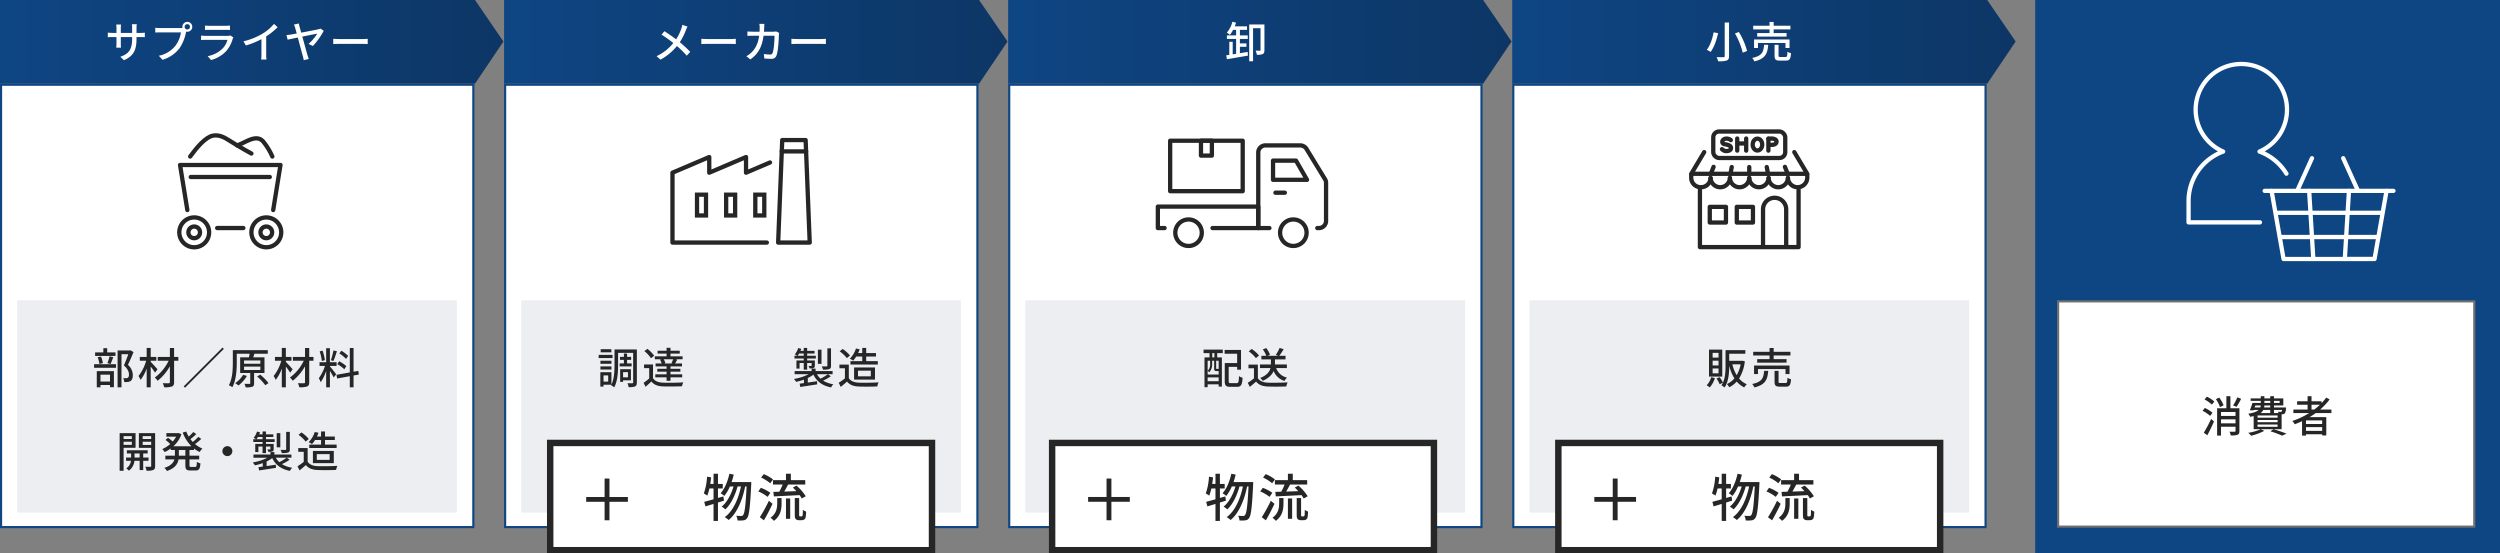 <svg xmlns="http://www.w3.org/2000/svg" xmlns:xlink="http://www.w3.org/1999/xlink" width="1165.5" height="258" viewBox="0 0 1165.5 258">
  <rect x="0" y="0" width="1165.5" height="258" fill="#808080" stroke="none"/>
  <defs>
    <linearGradient id="linear-gradient" x1="0.019" y1="0.5" x2="1" y2="0.5" gradientUnits="objectBoundingBox">
      <stop offset="0" stop-color="#0e4583"/>
      <stop offset="1" stop-color="#0d3665"/>
    </linearGradient>
    <clipPath id="clip-path">
      <rect id="長方形_85" data-name="長方形 85" width="49.931" height="54.568" fill="none" stroke="#262626" stroke-width="2"/>
    </clipPath>
    <clipPath id="clip-path-2">
      <rect id="長方形_89" data-name="長方形 89" width="67" height="50.801" fill="none" stroke="#262626" stroke-width="2"/>
    </clipPath>
    <clipPath id="clip-path-3">
      <rect id="長方形_92" data-name="長方形 92" width="82.05" height="52.685" fill="none" stroke="#262626" stroke-width="2"/>
    </clipPath>
    <clipPath id="clip-path-4">
      <rect id="長方形_96" data-name="長方形 96" width="56.661" height="56.452" fill="none" stroke="#262626" stroke-width="2"/>
    </clipPath>
    <clipPath id="clip-path-5">
      <rect id="長方形_97" data-name="長方形 97" width="100.279" height="95.667" fill="none" stroke="#fff" stroke-width="2"/>
    </clipPath>
  </defs>
  <g id="グループ_274" data-name="グループ 274" transform="translate(-8942 -3987)">
    <path id="パス_48" data-name="パス 48" d="M0,0H216.7V258H0Z" transform="translate(9890.805 3987)" fill="#0e4583"/>
    <g id="パス_55" data-name="パス 55" transform="translate(9901 4127)" fill="#fff">
      <path d="M 194.5 105.5 L 0.5 105.5 L 0.5 0.5 L 194.5 0.5 L 194.5 105.5 Z" stroke="none"/>
      <path d="M 1 1 L 1 105 L 194 105 L 194 1 L 1 1 M 0 0 L 195 0 L 195 106 L 0 106 L 0 0 Z" stroke="none" fill="#707070"/>
    </g>
    <path id="パス_68" data-name="パス 68" d="M-14-16.26a22.519,22.519,0,0,1-1.96,3.78l1.6.64a29.978,29.978,0,0,0,2.14-3.74ZM-27.98,1.42c1.04-1.92,2.2-4.34,3.12-6.46l-1.36-1.14a60.68,60.68,0,0,1-3.4,6.4Zm2.42-10.48a15.714,15.714,0,0,0-3.58-2.26L-30.2-10a16.822,16.822,0,0,1,3.52,2.38Zm-3.72-6.22a15.5,15.5,0,0,1,3.42,2.42l1.16-1.44a15.168,15.168,0,0,0-3.48-2.26Zm8.88,2.74a15.383,15.383,0,0,0-2.02-3.6l-1.58.7a14.7,14.7,0,0,1,1.92,3.72Zm-1.2,8.4V-6.02h6.76v1.88Zm6.76-5.3V-7.6H-21.6V-9.44Zm1.82-1.74h-4.2v-5.6H-19.1v5.6h-4.32V1.58h1.82V-2.56h6.76V-.6c0,.28-.1.36-.4.38s-1.38.02-2.4-.04a7.558,7.558,0,0,1,.58,1.76,8.539,8.539,0,0,0,3.18-.32c.66-.28.86-.8.86-1.76Zm7.42-1.3h2.52a3.038,3.038,0,0,1-.2.94H-5.92Zm4.22-2.14H1.34v.98H-1.38Zm7.12,0v.98H3.1v-.98Zm-4.4,3.08H-1.5a4.832,4.832,0,0,0,.1-.94H1.34ZM6.86-10.4a1.5,1.5,0,0,1-.24.78.494.494,0,0,1-.42.14c-.22,0-.72-.02-1.28-.08a4.444,4.444,0,0,1,.26.62H3.1V-10.4ZM4.78-6.78H-4.56V-7.8H4.78Zm0,2.12H-4.56V-5.7H4.78Zm0,2.12H-4.56V-3.58H4.78ZM1.34-10.4v1.46H-3.12A4.011,4.011,0,0,0-1.88-10.4ZM-6.38-1.42H6.66V-8.36c.16,0,.3-.02.4-.02a1.551,1.551,0,0,0,1.06-.4A4.187,4.187,0,0,0,8.68-11c0-.2.02-.54.02-.54H3.1v-.94H7.44v-3.3H3.1v-1H1.34v1H-1.38v-1H-3.06v1H-7.78v1.16h4.72v.98h-3.9a27.769,27.769,0,0,1-1.2,3.38l1.72.1.1-.24h2.3c-.82.76-2.28,1.36-4.86,1.78a5.92,5.92,0,0,1,.88,1.44,15.517,15.517,0,0,0,1.64-.36Zm3.3.02A23.9,23.9,0,0,1-8.92.28,9.709,9.709,0,0,1-7.56,1.64,27.267,27.267,0,0,0-1.42-.64ZM1.4-.44A45.776,45.776,0,0,1,6.88,1.6L8.92.66C7.48.06,5.04-.76,2.88-1.4ZM20.6-10.58v-2.24h3.92a28.562,28.562,0,0,1-2.62,2.24Zm4.96,6.74H18.02V-5.5h7.54ZM18.02-.62V-2.38h7.54V-.62Zm11.84-8.3v-1.66H24.62a28.925,28.925,0,0,0,4.42-4.72l-1.6-.84a21.906,21.906,0,0,1-2.18,2.58v-.88H20.6v-2.34H18.76v2.34H13.88v1.62h4.88v2.24H12.14v1.66h7.32a35.893,35.893,0,0,1-7.82,3.68A10.2,10.2,0,0,1,12.78-3.7c1.14-.44,2.28-.92,3.4-1.44V1.58h1.84V.96h7.54V1.5h1.92V-7.04H19.72c.96-.6,1.9-1.2,2.8-1.88Z" transform="translate(9999.036 4188.5)" fill="#262626"/>
    <path id="パス_14" data-name="パス 14" d="M0,0H221.451L234.7,19.357,221.451,39H0Z" transform="translate(8942 3987)" fill="url(#linear-gradient)"/>
    <path id="パス_80" data-name="パス 80" d="M14.64-11.66v-2.32a13.041,13.041,0,0,1,.12-1.74H12.5a13.809,13.809,0,0,1,.1,1.74v2.32H7.32v-2.3a10.779,10.779,0,0,1,.12-1.6H5.2c.02.26.1.9.1,1.6v2.3H3.34a16.258,16.258,0,0,1-2.08-.14v2.14c.32-.02,1.14-.06,2.08-.06H5.3v3c0,.82-.08,1.66-.1,1.94H7.4c-.02-.28-.08-1.12-.08-1.94v-3H12.6v.8c0,5.3-1.76,7.02-5.5,8.4l1.7,1.6c4.68-2.1,5.84-4.96,5.84-10.12v-.68h1.9c.94,0,1.66.02,1.98.06v-2.12a11.316,11.316,0,0,1-2,.12Zm23.68-1.6a1.233,1.233,0,0,1-1.24-1.24,1.246,1.246,0,0,1,1.24-1.24,1.251,1.251,0,0,1,1.26,1.24A1.238,1.238,0,0,1,38.32-13.26Zm-12.78-.66a18.093,18.093,0,0,1-2.16-.14v2.22c.5-.02,1.3-.06,2.16-.06h9.82a14,14,0,0,1-2.5,6.14A13.29,13.29,0,0,1,25.04-1L26.76.88A15.555,15.555,0,0,0,34.7-4.54a20.023,20.023,0,0,0,3-7.34l.1-.38a2.18,2.18,0,0,0,.52.06,2.3,2.3,0,0,0,2.32-2.3,2.318,2.318,0,0,0-2.32-2.3,2.313,2.313,0,0,0-2.3,2.3,2.482,2.482,0,0,0,.06.54,6.342,6.342,0,0,1-.84.04Zm32.84,3.46a3.968,3.968,0,0,1-1.28.18H46.86c-.58,0-1.34-.06-2.12-.14v2.08c.76-.06,1.64-.08,2.12-.08H57.04a9.427,9.427,0,0,1-2.22,4,13.534,13.534,0,0,1-7,3.6L49.38.98a14.779,14.779,0,0,0,7.16-4.26A14.352,14.352,0,0,0,59.48-8.9a5.97,5.97,0,0,1,.3-.68ZM46.56-13.02c.56-.04,1.28-.06,1.9-.06h7.78c.68,0,1.48.02,1.98.06v-2.06a19.107,19.107,0,0,1-1.96.1h-7.8a18.5,18.5,0,0,1-1.9-.1Zm28.54,3a33.176,33.176,0,0,0,5.34-4.3l-1.7-1.54a21.878,21.878,0,0,1-5.22,4.48A31.408,31.408,0,0,1,64.5-7.74L65.64-5.8a38.337,38.337,0,0,0,7.24-2.94v7.12A23.177,23.177,0,0,1,72.76.74h2.48a15.04,15.04,0,0,1-.14-2.36ZM96.88-5.56a33.96,33.96,0,0,0,5.04-7.08l-1.42-1.02a5.068,5.068,0,0,1-1.02.3c-.86.2-4.76.96-8.06,1.58-.28-1.04-.54-1.96-.74-2.64-.16-.64-.28-1.2-.36-1.64l-2.3.52a7.9,7.9,0,0,1,.6,1.62c.14.46.4,1.38.72,2.54l-2.68.48c-.74.12-1.38.18-2.12.26L85.1-8.5c.68-.16,2.56-.56,4.74-1,.92,3.42,2.04,7.64,2.36,8.76a14.9,14.9,0,0,1,.4,1.8L94.94.5c-.16-.46-.44-1.28-.56-1.7-.36-1.2-1.46-5.22-2.44-8.74,3.18-.64,6.36-1.26,6.96-1.38a21.24,21.24,0,0,1-4.06,4.8Zm9.48-.9c.66-.04,1.84-.08,2.96-.08H120.2c.88,0,1.78.06,2.22.08V-8.92c-.48.04-1.26.12-2.24.12H109.32c-1.08,0-2.32-.06-2.96-.12Z" transform="translate(8991 4014)" fill="#fff"/>
    <g id="パス_56" data-name="パス 56" transform="translate(8942 4026)" fill="#fff">
      <path d="M 220.668 206.734 L 0.5 206.734 L 0.5 0.5 L 220.668 0.5 L 220.668 206.734 Z" stroke="none"/>
      <path d="M 1 1 L 1 206.234 L 220.168 206.234 L 220.168 1 L 1 1 M 0 0 L 221.168 0 L 221.168 207.234 L 0 207.234 L 0 0 Z" stroke="none" fill="#0e4583"/>
    </g>
    <path id="パス_57" data-name="パス 57" d="M0,0H205V99H0Z" transform="translate(8950 4127)" fill="#eceef2"/>
    <path id="パス_69" data-name="パス 69" d="M10.84-14.7H6.98v-1.98H5.18v1.98H1.34v1.62h9.5ZM8.54-9.3c.4-.82.84-2.06,1.28-3.18l-1.76-.4a23.818,23.818,0,0,1-1,3.2ZM4.96-9.72a12.34,12.34,0,0,0-.88-3.06l-1.54.34a13.041,13.041,0,0,1,.78,3.1ZM8.28-4.34v3.22H3.84V-4.34ZM2.12,1.58H3.84V.5H8.28v1H10.1V-5.98H2.12ZM.86-7.52H11.1v-1.7H.86Zm17-8.18-.3.08H11.82V1.58h1.82V-13.88h3.18c-.56,1.56-1.34,3.66-2.06,5.22C16.6-7,17.12-5.54,17.12-4.38c0,.72-.14,1.24-.54,1.48a1.635,1.635,0,0,1-.8.22,11.086,11.086,0,0,1-1.36-.04,4.449,4.449,0,0,1,.5,1.84,14.354,14.354,0,0,0,1.64-.04A3.153,3.153,0,0,0,17.9-1.4c.72-.48,1.02-1.42,1.02-2.76A6.423,6.423,0,0,0,16.64-8.9c.86-1.74,1.82-4.04,2.6-5.94ZM30.42-6.86c-.46-.54-2.38-2.68-3.16-3.44v-.52h2.62V-12.6H27.26v-4.18H25.38v4.18h-3.2v1.78h2.96A20.182,20.182,0,0,1,21.56-3.7a10.468,10.468,0,0,1,.98,1.8,18.468,18.468,0,0,0,2.84-5.3V1.58h1.88v-9.7a34.906,34.906,0,0,1,2.02,2.86Zm9.72-5.74H38.16v-4.16H36.2v4.16H30.54v1.78h5.08a21.177,21.177,0,0,1-6.46,7.84,7.917,7.917,0,0,1,1.34,1.5,23.9,23.9,0,0,0,5.7-6.74v7.4c0,.36-.14.48-.5.48-.36.02-1.62.02-2.82-.02a8.947,8.947,0,0,1,.66,1.9,10.3,10.3,0,0,0,3.62-.36c.72-.3,1-.82,1-2v-10h1.98Zm2.5,13.74.62.62,18.1-18.1-.62-.62Zm27.7-5.4A11.881,11.881,0,0,1,66.62-.38,11.4,11.4,0,0,1,68.18.72a16.4,16.4,0,0,0,3.94-4.46Zm.44-3.82h7.6v1.56h-7.6Zm0-2.88h7.6v1.52h-7.6ZM80.3-5.1v-7.3H75.06c.18-.52.36-1.1.52-1.68h6.26v-1.7H65.54V-10c0,3.14-.14,7.52-1.86,10.6a7.7,7.7,0,0,1,1.64.92c1.78-3.24,2.06-8.16,2.06-11.5v-4.1h6c-.08.52-.2,1.12-.34,1.68H68.96v7.3h4.7V-.36c0,.24-.08.32-.36.32-.3,0-1.3,0-2.34-.02a7.23,7.23,0,0,1,.56,1.64,9.087,9.087,0,0,0,3.12-.28c.66-.24.82-.74.82-1.62V-5.1ZM76.86-3.46A21.249,21.249,0,0,1,80.66.6l1.52-1A22.376,22.376,0,0,0,78.3-4.34Zm16.56-3.4c-.46-.54-2.38-2.68-3.16-3.44v-.52h2.62V-12.6H90.26v-4.18H88.38v4.18h-3.2v1.78h2.96A20.182,20.182,0,0,1,84.56-3.7a10.468,10.468,0,0,1,.98,1.8,18.468,18.468,0,0,0,2.84-5.3V1.58h1.88v-9.7a34.9,34.9,0,0,1,2.02,2.86Zm9.72-5.74h-1.98v-4.16H99.2v4.16H93.54v1.78h5.08a21.177,21.177,0,0,1-6.46,7.84,7.917,7.917,0,0,1,1.34,1.5,23.9,23.9,0,0,0,5.7-6.74v7.4c0,.36-.14.48-.5.48-.36.02-1.62.02-2.82-.02a8.948,8.948,0,0,1,.66,1.9,10.3,10.3,0,0,0,3.62-.36c.72-.3,1-.82,1-2v-10h1.98Zm16.16-.48a16.133,16.133,0,0,0-3.16-2.42l-.94,1.26a14.475,14.475,0,0,1,3.12,2.58Zm-.84,4.76a17.327,17.327,0,0,0-3.34-2.26l-.88,1.34a15.3,15.3,0,0,1,3.28,2.4Zm-6-7.3a35.374,35.374,0,0,1-1.2,4.56l1.18.36c.52-1.14,1.12-3,1.64-4.56Zm-4,4.54a20.677,20.677,0,0,0-1.1-4.46l-1.32.34a20.681,20.681,0,0,1,1,4.5ZM110.8-8.4h3.12v-1.74H110.8v-6.54h-1.74v6.54h-3.1V-8.4h2.54a19.763,19.763,0,0,1-2.88,5.74,9.948,9.948,0,0,1,.9,1.86,20.774,20.774,0,0,0,2.54-5.3V1.56h1.74V-6.08c.66,1.06,1.42,2.32,1.76,3.04l1.18-1.46c-.42-.6-2.34-3.04-2.94-3.68Zm13.5,4.02-.26-1.7-2.22.38V-16.76h-1.74V-5.38l-6.22,1.12.3,1.72,5.92-1.08v5.2h1.74V-3.94Z" transform="translate(8985 4166)" fill="#262626"/>
    <path id="パス_58" data-name="パス 58" d="M7.46-14.6v1.34H3.62V-14.6ZM3.62-10.52v-1.46H7.46v1.46ZM9.2-9.16v-6.82H1.78V1.58H3.62V-9.16ZM8.72-4.62v-1.9H11.1v1.9Zm6.52,1.54V-4.62H12.76v-1.9h2.08V-8H5.14v1.48H7.12v1.9H4.78v1.54H7.06A4.844,4.844,0,0,1,4.86.42a6.332,6.332,0,0,1,1.2,1.1,6.443,6.443,0,0,0,2.62-4.6H11.1v4.3h1.66v-4.3Zm-2.72-7.4v-1.5h3.96v1.5Zm3.96-4.12v1.34H12.52V-14.6Zm1.84-1.38H10.74v6.86h5.74v8.4c0,.3-.1.4-.4.42-.32,0-1.34,0-2.36-.02a6,6,0,0,1,.6,1.84,7.871,7.871,0,0,0,3.14-.34c.66-.32.86-.86.86-1.88Zm14.1,10.5H29.38V-8.12h3.04Zm4-2.64v-.72A12.67,12.67,0,0,0,39.1-7.2a7.148,7.148,0,0,1,1.28-1.6,12.521,12.521,0,0,1-3.46-2.1,29.477,29.477,0,0,0,2.92-2.4l-1.38-.96a21.626,21.626,0,0,1-2.58,2.38c-.38-.42-.76-.86-1.1-1.32a31.625,31.625,0,0,0,2.74-2.34l-1.4-.98a19.6,19.6,0,0,1-2.14,2.14,15.182,15.182,0,0,1-1.16-2.36l-1.64.48a17.973,17.973,0,0,0,4.06,6.38H26.86a13.783,13.783,0,0,0,3.72-5.58l-1.22-.58-.34.06H23.56v1.62h4.56a12.667,12.667,0,0,1-1.6,2.28,17.554,17.554,0,0,0-2.2-1.74l-1.16.98a21.013,21.013,0,0,1,2.2,1.92,13.728,13.728,0,0,1-3.72,2.36,6.269,6.269,0,0,1,1.12,1.4A15.816,15.816,0,0,0,25.6-8.84v.72h1.94v2.64H23.08v1.72h4.24C26.9-2.26,25.72-.82,22.64.2a6.306,6.306,0,0,1,1.18,1.46c3.78-1.3,5.04-3.3,5.42-5.42h3.18v2.74c0,1.9.46,2.44,2.34,2.44H37.2c1.56,0,2.08-.74,2.24-3.32a5.109,5.109,0,0,1-1.66-.72C37.7-.64,37.6-.24,37.02-.24H35.08c-.64,0-.74-.1-.74-.78V-3.76h4.52V-5.48H34.34V-8.12Zm13.26.52A2.322,2.322,0,0,0,52-5.28,2.322,2.322,0,0,0,54.32-7.6,2.322,2.322,0,0,0,52-9.92,2.322,2.322,0,0,0,49.68-7.6Zm31.44-9h-1.7v8.1c0,.22-.08.3-.36.32-.3.02-1.26.02-2.26-.02a6.421,6.421,0,0,1,.58,1.52,9.359,9.359,0,0,0,2.94-.26c.62-.26.8-.66.8-1.54Zm-4.44.6H75v6.64h1.68Zm-11.1,2.84a11.308,11.308,0,0,0,.66-1.02H68.4v1.02Zm2.82,2.2H65v3.8h1.46v-2.6H68.4v3.1H70v-3.1h2.06v1.18c0,.14-.04.18-.22.2-.18,0-.64,0-1.22-.02a5.731,5.731,0,0,1,.48,1.14,5.049,5.049,0,0,0,1.92-.2c.46-.2.56-.5.56-1.14v-2.36H70v-.9h4.04v-1.3H70v-1.02h3.44v-1.24H70v-1.36H68.4v1.36H66.86c.14-.32.26-.64.38-.96l-1.42-.36a8.583,8.583,0,0,1-1.58,2.96,8.183,8.183,0,0,1,1.16.62H64.08v1.3H68.4ZM79.68-4.54a26.365,26.365,0,0,1-3.46,2.08,7.854,7.854,0,0,1-1.64-2.08h7.28V-6.02H73.92V-7.16H72.08v1.14H64.16v1.48h6.52a22.463,22.463,0,0,1-6.86,2.2,6.43,6.43,0,0,1,1,1.36A24.668,24.668,0,0,0,68.5-2.02V-.4c-.74.1-1.42.2-2,.26l.28,1.54C68.9,1.08,71.86.62,74.66.2l-.08-1.48c-1.44.22-2.92.44-4.28.64V-2.78a14.868,14.868,0,0,0,2.62-1.56C74.44-1.16,77.1.82,81.18,1.62A4.831,4.831,0,0,1,82.22.14a12.607,12.607,0,0,1-4.8-1.7,21.41,21.41,0,0,0,3.6-2.02Zm16-8.26v2.16h-5.5v1.58h12.76v-1.58H97.52V-12.8h4.58v-1.6H97.52v-2.38H95.68v2.38H93.76a17.067,17.067,0,0,0,.72-1.76l-1.74-.38a11.639,11.639,0,0,1-2.86,4.76,10.12,10.12,0,0,1,1.58.9,13.663,13.663,0,0,0,1.42-1.92ZM93.7-6.2h5.98v2.66H93.7Zm7.92,4.18V-7.7H91.88v5.68ZM89.96-13.26a15.705,15.705,0,0,0-3.42-3.06L85.16-15.2a15.026,15.026,0,0,1,3.34,3.16Zm-.54,4.24H85.04V-7.3H87.6v4.7A30.148,30.148,0,0,1,84.7-.54l.96,1.92c1.04-.86,2-1.66,2.94-2.48,1.26,1.54,2.98,2.2,5.52,2.3,2.28.1,6.3.06,8.56-.04a8.472,8.472,0,0,1,.62-1.9c-2.5.16-6.94.22-9.16.14-2.2-.08-3.84-.72-4.72-2.1Z" transform="translate(8996 4204.92)" fill="#262626"/>
    <path id="パス_14-2" data-name="パス 14" d="M0,0H221.451L234.7,19.357,221.451,39H0Z" transform="translate(9177 3987)" fill="url(#linear-gradient)"/>
    <path id="パス_81" data-name="パス 81" d="M14.12-15.44a12.452,12.452,0,0,1-.44,1.64A21.78,21.78,0,0,1,11.2-8.68c-1.6-1.2-3.8-2.72-5.46-3.78L4.4-10.86A60.005,60.005,0,0,1,9.9-6.94,21.992,21.992,0,0,1,2.1-.82L3.92.8a25.211,25.211,0,0,0,7.66-6.34,42.3,42.3,0,0,1,4.58,4.5l1.62-1.78a53.6,53.6,0,0,0-4.86-4.5A27.993,27.993,0,0,0,15.78-13a14.552,14.552,0,0,1,.74-1.6Zm8.84,8.98c.66-.04,1.84-.08,2.96-.08H36.8c.88,0,1.78.06,2.22.08V-8.92c-.48.04-1.26.12-2.24.12H25.92c-1.08,0-2.32-.06-2.96-.12Zm34.9-5.88a9.093,9.093,0,0,1-1.38.12H52.16c.04-.62.08-1.28.1-1.96.02-.48.06-1.22.1-1.68H50.02a12.753,12.753,0,0,1,.14,1.74c0,.66-.02,1.3-.06,1.9H46.88c-.78,0-1.68-.06-2.44-.12v2.08c.76-.06,1.7-.08,2.44-.08h3.04c-.5,3.62-1.72,6.04-3.66,7.86A10.673,10.673,0,0,1,43.96-.8L45.8.7c3.44-2.42,5.42-5.48,6.16-11.04h5.12c0,2.16-.26,6.68-.94,8.08A1.057,1.057,0,0,1,55-1.58a22.9,22.9,0,0,1-2.9-.24l.24,2.1c1,.06,2.18.14,3.26.14A2.23,2.23,0,0,0,57.92-.94c.88-1.96,1.14-7.68,1.2-9.7.02-.26.06-.68.12-1.02Zm7.1,5.88c.66-.04,1.84-.08,2.96-.08H78.8c.88,0,1.78.06,2.22.08V-8.92c-.48.04-1.26.12-2.24.12H67.92c-1.08,0-2.32-.06-2.96-.12Z" transform="translate(9246 4014)" fill="#fff"/>
    <g id="パス_59" data-name="パス 59" transform="translate(9177 4026)" fill="#fff">
      <path d="M 220.668 206.734 L 0.5 206.734 L 0.5 0.5 L 220.668 0.5 L 220.668 206.734 Z" stroke="none"/>
      <path d="M 1 1 L 1 206.234 L 220.168 206.234 L 220.168 1 L 1 1 M 0 0 L 221.168 0 L 221.168 207.234 L 0 207.234 L 0 0 Z" stroke="none" fill="#0e4583"/>
    </g>
    <path id="パス_60" data-name="パス 60" d="M0,0H205V99H0Z" transform="translate(9185 4127)" fill="#eceef2"/>
    <path id="パス_70" data-name="パス 70" d="M6.72-16.12H1.74v1.46H6.72Zm.56,2.64H.8V-12H7.28Zm-.52,2.72H1.62v1.44H6.76ZM1.62-6.64H6.76V-8.1H1.62ZM10.58-9.5v1.4h5.58V-9.5H14.04v-1.66h1.9v-1.4h-1.9V-14.1H12.56v1.54H10.74v1.4h1.82V-9.5Zm3.88,4.06V-3H12.18V-5.44Zm1.38,3.82V-6.8H10.82V-.88h1.36v-.74Zm-10.6.6H3.06V-3.9H5.24ZM18.6-16H8.18v7.24c0,2.8-.12,6.46-1.44,9.12V-5.4H1.58V1.32H3.06V.44H6.7L6.58.66A7.619,7.619,0,0,1,8.04,1.68C9.64-1.2,9.86-5.66,9.86-8.76V-14.4h7.02V-.64c0,.3-.1.38-.4.38a21.448,21.448,0,0,1-2.24-.02,8.228,8.228,0,0,1,.52,1.84,7.623,7.623,0,0,0,3.04-.34c.6-.3.8-.88.8-1.86ZM35.34-9.48H31.2l.7-.16a5.694,5.694,0,0,0-.78-1.78h4.4c-.2.54-.5,1.26-.76,1.78ZM29.4-11.26a8.347,8.347,0,0,1,.76,1.78H27.34v1.36h5.12v1.14H28.12v1.34h4.34v1.22H27.2v1.4h5.26v1.64h1.82V-3.02h5.46v-1.4H34.28V-5.64H38.9V-6.98H34.28V-8.12h5.38V-9.48H36.42c.3-.48.64-1.1,1-1.76l-.74-.18h3.24V-12.8H34.28v-1.28H38.6v-1.34H34.28v-1.36H32.46v1.36H28.28v1.34h4.18v1.28h-5.5v1.38h3.16Zm-2.72-1.82a14.867,14.867,0,0,0-3.16-3.2L22.1-15.24a14.28,14.28,0,0,1,3.08,3.34Zm-.54,4.06H21.96V-7.3h2.4v4.82A27.577,27.577,0,0,1,21.74-.44l.92,1.84c.98-.86,1.86-1.66,2.7-2.48,1.22,1.54,2.94,2.2,5.42,2.3,2.32.08,6.56.04,8.86-.06a8.1,8.1,0,0,1,.6-1.82c-2.54.18-7.18.24-9.44.14-2.22-.1-3.8-.72-4.66-2.1Z" transform="translate(9220.299 4165.92)" fill="#262626"/>
    <path id="パス_71" data-name="パス 71" d="M18.12-16.6h-1.7v8.1c0,.22-.08.3-.36.32-.3.02-1.26.02-2.26-.02a6.421,6.421,0,0,1,.58,1.52,9.359,9.359,0,0,0,2.94-.26c.62-.26.8-.66.8-1.54Zm-4.44.6H12v6.64h1.68ZM2.58-13.16a11.309,11.309,0,0,0,.66-1.02H5.4v1.02Zm2.82,2.2H2v3.8H3.46v-2.6H5.4v3.1H7v-3.1H9.06v1.18c0,.14-.04.18-.22.2-.18,0-.64,0-1.22-.02A5.731,5.731,0,0,1,8.1-7.26a5.049,5.049,0,0,0,1.92-.2c.46-.2.56-.5.56-1.14v-2.36H7v-.9h4.04v-1.3H7v-1.02h3.44v-1.24H7v-1.36H5.4v1.36H3.86c.14-.32.26-.64.38-.96l-1.42-.36a8.584,8.584,0,0,1-1.58,2.96,8.183,8.183,0,0,1,1.16.62H1.08v1.3H5.4ZM16.68-4.54a26.366,26.366,0,0,1-3.46,2.08,7.854,7.854,0,0,1-1.64-2.08h7.28V-6.02H10.92V-7.16H9.08v1.14H1.16v1.48H7.68A22.463,22.463,0,0,1,.82-2.34a6.43,6.43,0,0,1,1,1.36A24.668,24.668,0,0,0,5.5-2.02V-.4c-.74.1-1.42.2-2,.26L3.78,1.4C5.9,1.08,8.86.62,11.66.2l-.08-1.48c-1.44.22-2.92.44-4.28.64V-2.78A14.868,14.868,0,0,0,9.92-4.34C11.44-1.16,14.1.82,18.18,1.62A4.831,4.831,0,0,1,19.22.14a12.607,12.607,0,0,1-4.8-1.7,21.41,21.41,0,0,0,3.6-2.02Zm16-8.26v2.16h-5.5v1.58H39.94v-1.58H34.52V-12.8H39.1v-1.6H34.52v-2.38H32.68v2.38H30.76a17.067,17.067,0,0,0,.72-1.76l-1.74-.38a11.64,11.64,0,0,1-2.86,4.76,10.12,10.12,0,0,1,1.58.9,13.663,13.663,0,0,0,1.42-1.92ZM30.7-6.2h5.98v2.66H30.7Zm7.92,4.18V-7.7H28.88v5.68ZM26.96-13.26a15.705,15.705,0,0,0-3.42-3.06L22.16-15.2a15.026,15.026,0,0,1,3.34,3.16Zm-.54,4.24H22.04V-7.3H24.6v4.7A30.149,30.149,0,0,1,21.7-.54l.96,1.92c1.04-.86,2-1.66,2.94-2.48,1.26,1.54,2.98,2.2,5.52,2.3,2.28.1,6.3.06,8.56-.04a8.472,8.472,0,0,1,.62-1.9c-2.5.16-6.94.22-9.16.14-2.2-.08-3.84-.72-4.72-2.1Z" transform="translate(9311.299 4166)" fill="#262626"/>
    <path id="パス_14-3" data-name="パス 14" d="M0,0H221.451L234.7,19.357,221.451,39H0Z" transform="translate(9412 3987)" fill="url(#linear-gradient)"/>
    <path id="パス_82" data-name="パス 82" d="M7.04-5.18H10.1V-6.76H7.04v-2.1H10.7V-10.5H7.04v-2.58h3.32v-1.64H4.64c.22-.56.42-1.16.6-1.74l-1.7-.38a12.277,12.277,0,0,1-2.6,5.06,9.623,9.623,0,0,1,1.42,1.04,12.446,12.446,0,0,0,1.52-2.34h1.4v2.58H.98v1.64h4.3v6.94l-1.6.26V-7.52H2.1v6.1l-1.42.2L.98.6C3.6.16,7.32-.46,10.78-1.06l-.1-1.74c-1.2.2-2.44.4-3.64.6ZM18.48-15.6h-7.1V1.56h1.8V-13.86h3.48V-3.7c0,.24-.08.32-.3.34-.28,0-1.12,0-2-.04a7.954,7.954,0,0,1,.58,1.94,6.367,6.367,0,0,0,2.78-.36c.6-.34.76-.92.76-1.84Z" transform="translate(9513 4014)" fill="#fff"/>
    <g id="パス_61" data-name="パス 61" transform="translate(9412 4026)" fill="#fff">
      <path d="M 220.668 206.734 L 0.5 206.734 L 0.5 0.5 L 220.668 0.5 L 220.668 206.734 Z" stroke="none"/>
      <path d="M 1 1 L 1 206.234 L 220.168 206.234 L 220.168 1 L 1 1 M 0 0 L 221.168 0 L 221.168 207.234 L 0 207.234 L 0 0 Z" stroke="none" fill="#0e4583"/>
    </g>
    <path id="パス_62" data-name="パス 62" d="M0,0H205V99H0Z" transform="translate(9420 4127)" fill="#eceef2"/>
    <path id="パス_72" data-name="パス 72" d="M6.16-12.38h-1v-2h1ZM8.14-7a.351.351,0,0,0-.1-.08c-.02.04-.08.06-.28.06H7.2c-.2,0-.22-.04-.22-.3v-3.5H8.14ZM3-1.3V-3.06H8.14V-1.3Zm0-9.52H4.16v1.56A4.1,4.1,0,0,1,3-6.1a4.6,4.6,0,0,1,.74.66A5.181,5.181,0,0,0,5.1-9.24v-1.58h.94V-7.3c0,1.04.24,1.28,1.06,1.28h.82a.75.75,0,0,0,.22-.02V-4.4H3ZM1.1-14.38H3.88v2H1.54V1.5H3V.18H8.14V1.22h1.5v-13.6H7.46v-2h2.6v-1.64H1.1Zm12.72,14c-.84,0-1-.14-1-.92V-7.98h3.94v1.32h1.8v-9.2H10.92v1.78h5.84v4.34H10.98V-1.3c0,2.1.62,2.64,2.6,2.64h3.1c1.92,0,2.42-.94,2.62-4.22a4.947,4.947,0,0,1-1.68-.78C17.5-.88,17.36-.38,16.54-.38ZM39.94-7.42V-9.08H34.38v-2.38h4.94v-1.68h-2.9a33.9,33.9,0,0,0,2.02-3.06l-1.9-.6a17.109,17.109,0,0,1-1.76,3.26l1.14.4H30.98l1.1-.48a10.666,10.666,0,0,0-1.78-3.12l-1.58.66a11.379,11.379,0,0,1,1.62,2.94H28.06v1.68H32.5v2.38H27.4v1.66h4.9c-.38,1.6-1.54,3.34-4.82,4.62A5.841,5.841,0,0,1,28.7-1.46c2.88-1.28,4.34-2.92,5.06-4.56A8.142,8.142,0,0,0,38.8-1.4,6.911,6.911,0,0,1,40-2.96a7.036,7.036,0,0,1-5.06-4.46ZM26.96-13.26a15.252,15.252,0,0,0-3.42-3.06L22.16-15.2a15.026,15.026,0,0,1,3.34,3.16Zm-.54,4.24H22.04V-7.3H24.6v4.7A30.149,30.149,0,0,1,21.7-.54l.96,1.92c1.04-.86,2-1.66,2.94-2.48,1.26,1.54,2.98,2.2,5.52,2.3,2.28.1,6.3.06,8.56-.04a8.472,8.472,0,0,1,.62-1.9c-2.5.16-6.94.22-9.16.14-2.2-.08-3.84-.72-4.72-2.1Z" transform="translate(9502 4166)" fill="#262626"/>
    <path id="パス_14-4" data-name="パス 14" d="M0,0H221.451L234.7,19.357,221.451,39H0Z" transform="translate(9647 3987)" fill="url(#linear-gradient)"/>
    <path id="パス_83" data-name="パス 83" d="M9.06-16.5V-.88c0,.4-.14.52-.56.54S6.62-.32,5.26-.38A8.945,8.945,0,0,1,6,1.56a12.459,12.459,0,0,0,3.98-.34c.78-.32,1.1-.86,1.1-2.1V-16.5Zm4.78,5.1a33.912,33.912,0,0,1,3.62,8.96l2.02-.8a32.4,32.4,0,0,0-3.84-8.84Zm-9.96-.52C3.42-9.28,2.36-5.84.68-3.76a8.659,8.659,0,0,1,1.78.98C4.2-5,5.32-8.62,5.98-11.54Zm26.08.34H24.2v1.64H37.9v-1.64H31.88v-1.7H39.7V-15H31.88v-1.76H29.96V-15H22.34v1.72h7.62Zm9.32,6.96V-8.6H22.74v3.98h1.82V-6.94H37.4v2.32ZM27.42-6.1C27.16-2.8,26.5-.94,21.86.02a4.847,4.847,0,0,1,1.02,1.6C28.06.36,29.02-2.06,29.34-6.1ZM35.06-.44c-.76,0-.9-.08-.9-.66v-5H32.3v5.02c0,1.8.5,2.34,2.52,2.34h2.76c1.7,0,2.2-.7,2.4-3.46a5.057,5.057,0,0,1-1.68-.7c-.06,2.16-.2,2.46-.9,2.46Z" transform="translate(9737 4014)" fill="#fff"/>
    <g id="パス_63" data-name="パス 63" transform="translate(9647 4026)" fill="#fff">
      <path d="M 220.668 206.734 L 0.5 206.734 L 0.5 0.5 L 220.668 0.5 L 220.668 206.734 Z" stroke="none"/>
      <path d="M 1 1 L 1 206.234 L 220.168 206.234 L 220.168 1 L 1 1 M 0 0 L 221.168 0 L 221.168 207.234 L 0 207.234 L 0 0 Z" stroke="none" fill="#0e4583"/>
    </g>
    <path id="パス_64" data-name="パス 64" d="M0,0H205V99H0Z" transform="translate(9655 4127)" fill="#eceef2"/>
    <path id="パス_73" data-name="パス 73" d="M6.18-12.3H3.42v-2.2H6.18Zm0,3.68H3.42v-2.24H6.18Zm0,3.68H3.42V-7.22H6.18ZM7.92-16.02H1.74V-3.44H7.92ZM2.76-3.14A8.528,8.528,0,0,1,.64.6,13.461,13.461,0,0,1,2.1,1.62,12.387,12.387,0,0,0,4.48-2.72Zm13.72-6A15.451,15.451,0,0,1,14.64-4.1a17.265,17.265,0,0,1-2.02-5.04Zm.86-1.68-.3.04H11.16v-3.3h7.52v-1.7H9.44v7.32c0,2.42-.1,5.42-1.2,7.84A14.354,14.354,0,0,0,6.7-3.16l-1.46.62A14.394,14.394,0,0,1,6.7.14L8.24-.62A9.772,9.772,0,0,1,7.52.64,8.019,8.019,0,0,1,9,1.64c1.9-2.74,2.16-7.02,2.16-10.1v-.1A19.593,19.593,0,0,0,13.58-2.6,9.66,9.66,0,0,1,10.08.04a6.232,6.232,0,0,1,1.08,1.5,11.611,11.611,0,0,0,3.5-2.66,11.216,11.216,0,0,0,3.5,2.74A6.7,6.7,0,0,1,19.36.14a10,10,0,0,1-3.6-2.68,19.019,19.019,0,0,0,2.68-8.02Zm12.62-.76H24.2v1.64H37.9v-1.64H31.88v-1.7H39.7V-15H31.88v-1.76H29.96V-15H22.34v1.72h7.62Zm9.32,6.96V-8.6H22.74v3.98h1.82V-6.94H37.4v2.32ZM27.42-6.1C27.16-2.8,26.5-.94,21.86.02a4.847,4.847,0,0,1,1.02,1.6C28.06.36,29.02-2.06,29.34-6.1ZM35.06-.44c-.76,0-.9-.08-.9-.66v-5H32.3v5.02c0,1.8.5,2.34,2.52,2.34h2.76c1.7,0,2.2-.7,2.4-3.46a5.057,5.057,0,0,1-1.68-.7c-.06,2.16-.2,2.46-.9,2.46Z" transform="translate(9737 4166)" fill="#262626"/>
    <g id="パス_49" data-name="パス 49" transform="translate(9197 4192)" fill="#fff">
      <path d="M 179.5 51.5 L 1.5 51.5 L 1.5 1.5 L 179.5 1.5 L 179.5 51.5 Z" stroke="none"/>
      <path d="M 3 3 L 3 50 L 178 50 L 178 3 L 3 3 M 0 0 L 181 0 L 181 53 L 0 53 L 0 0 Z" stroke="none" fill="#262626"/>
    </g>
    <path id="パス_65" data-name="パス 65" d="M-14.76-9.576l-2.52.72v-4.416h2.232v-2.112H-17.28v-4.752h-2.064v4.752H-20.88c.168-1.008.288-2.04.408-3.072l-1.9-.312a27.767,27.767,0,0,1-1.512,7.824,13.446,13.446,0,0,1,1.632,1.008,23.51,23.51,0,0,0,.984-3.336h1.92v5.04c-1.632.456-3.144.864-4.344,1.176l.576,2.136,3.768-1.152V1.872h2.064V-6.72c.936-.288,1.872-.576,2.808-.888Zm3.84-6.7c.36-1.1.72-2.28.984-3.48l-2.016-.384c-.792,3.552-2.16,6.96-4.1,9.072a16.967,16.967,0,0,1,1.728,1.272,18.012,18.012,0,0,0,2.592-4.416h1.7c-1.1,3.7-3.072,7.488-5.544,9.408a8.056,8.056,0,0,1,1.728,1.272c2.544-2.256,4.632-6.648,5.688-10.68h1.608C-7.752-8.4-10.272-2.664-14.136.1a10.119,10.119,0,0,1,1.848,1.32C-8.4-1.7-5.832-8.016-4.608-14.208h.672C-4.368-5.088-4.872-1.68-5.568-.888a.921.921,0,0,1-.864.432c-.456,0-1.344,0-2.352-.1A5.276,5.276,0,0,1-8.16,1.632a13.856,13.856,0,0,0,2.712-.048A2.266,2.266,0,0,0-3.7.528C-2.76-.648-2.3-4.44-1.776-15.216c.024-.288.024-1.056.024-1.056ZM8.352-17.16v2.04h4.536A26.9,26.9,0,0,1,11.3-11.76l-2.76.072.24,2.112c3.192-.144,7.68-.384,11.976-.6a10.6,10.6,0,0,1,1.008,1.584L23.64-9.648a22.281,22.281,0,0,0-4.32-4.968l-1.7.912c.528.5,1.1,1.08,1.632,1.68-1.92.072-3.864.144-5.64.192.6-1.008,1.248-2.208,1.824-3.288H23.4v-2.04H16.7v-2.976h-2.28v2.976Zm.024-.336a17.592,17.592,0,0,0-4.32-2.472L2.832-18.36A18.481,18.481,0,0,1,7.08-15.7Zm-1.224,6.24a20.534,20.534,0,0,0-4.416-2.328L1.512-11.9A18.355,18.355,0,0,1,5.856-9.36Zm-.7,3.72A71.746,71.746,0,0,1,2.232.144L4.152,1.56C5.5-.72,6.984-3.6,8.16-6.12Zm3.888,1.1c0,2.136-.312,4.8-3.12,6.816a7.469,7.469,0,0,1,1.56,1.44C12-.528,12.36-3.72,12.36-6.384V-8.808H10.344Zm4.08,7.3h1.968v-9.48H14.424Zm6.6-1.128a.469.469,0,0,1-.336-.1c-.1-.12-.12-.336-.12-.768v-7.68h-2.04v7.536c0,1.536.12,1.944.5,2.3a2.016,2.016,0,0,0,1.416.5h1.2a2.278,2.278,0,0,0,1.2-.288,1.539,1.539,0,0,0,.72-.984,14.781,14.781,0,0,0,.24-2.76A6.457,6.457,0,0,1,22.3-3.312c-.024,1.1-.048,1.944-.072,2.328-.072.36-.144.552-.24.624a.77.77,0,0,1-.432.1Z" transform="translate(9294 4228)" fill="#262626"/>
    <path id="パス_50" data-name="パス 50" d="M9.72-11.313H1.134V-19.9H-1.134v8.586H-9.72v2.241h8.586V-.459H1.134V-9.072H9.72Z" transform="translate(9225 4230)" fill="#262626"/>
    <g id="パス_51" data-name="パス 51" transform="translate(9431 4192)" fill="#fff">
      <path d="M 179.5 51.5 L 1.5 51.5 L 1.5 1.5 L 179.5 1.5 L 179.5 51.5 Z" stroke="none"/>
      <path d="M 3 3 L 3 50 L 178 50 L 178 3 L 3 3 M 0 0 L 181 0 L 181 53 L 0 53 L 0 0 Z" stroke="none" fill="#262626"/>
    </g>
    <path id="パス_66" data-name="パス 66" d="M-14.76-9.576l-2.52.72v-4.416h2.232v-2.112H-17.28v-4.752h-2.064v4.752H-20.88c.168-1.008.288-2.04.408-3.072l-1.9-.312a27.767,27.767,0,0,1-1.512,7.824,13.446,13.446,0,0,1,1.632,1.008,23.51,23.51,0,0,0,.984-3.336h1.92v5.04c-1.632.456-3.144.864-4.344,1.176l.576,2.136,3.768-1.152V1.872h2.064V-6.72c.936-.288,1.872-.576,2.808-.888Zm3.84-6.7c.36-1.1.72-2.28.984-3.48l-2.016-.384c-.792,3.552-2.16,6.96-4.1,9.072a16.967,16.967,0,0,1,1.728,1.272,18.012,18.012,0,0,0,2.592-4.416h1.7c-1.1,3.7-3.072,7.488-5.544,9.408a8.056,8.056,0,0,1,1.728,1.272c2.544-2.256,4.632-6.648,5.688-10.68h1.608C-7.752-8.4-10.272-2.664-14.136.1a10.119,10.119,0,0,1,1.848,1.32C-8.4-1.7-5.832-8.016-4.608-14.208h.672C-4.368-5.088-4.872-1.68-5.568-.888a.921.921,0,0,1-.864.432c-.456,0-1.344,0-2.352-.1A5.276,5.276,0,0,1-8.16,1.632a13.856,13.856,0,0,0,2.712-.048A2.266,2.266,0,0,0-3.7.528C-2.76-.648-2.3-4.44-1.776-15.216c.024-.288.024-1.056.024-1.056ZM8.352-17.16v2.04h4.536A26.9,26.9,0,0,1,11.3-11.76l-2.76.072.24,2.112c3.192-.144,7.68-.384,11.976-.6a10.6,10.6,0,0,1,1.008,1.584L23.64-9.648a22.281,22.281,0,0,0-4.32-4.968l-1.7.912c.528.5,1.1,1.08,1.632,1.68-1.92.072-3.864.144-5.64.192.6-1.008,1.248-2.208,1.824-3.288H23.4v-2.04H16.7v-2.976h-2.28v2.976Zm.024-.336a17.592,17.592,0,0,0-4.32-2.472L2.832-18.36A18.481,18.481,0,0,1,7.08-15.7Zm-1.224,6.24a20.534,20.534,0,0,0-4.416-2.328L1.512-11.9A18.355,18.355,0,0,1,5.856-9.36Zm-.7,3.72A71.746,71.746,0,0,1,2.232.144L4.152,1.56C5.5-.72,6.984-3.6,8.16-6.12Zm3.888,1.1c0,2.136-.312,4.8-3.12,6.816a7.469,7.469,0,0,1,1.56,1.44C12-.528,12.36-3.72,12.36-6.384V-8.808H10.344Zm4.08,7.3h1.968v-9.48H14.424Zm6.6-1.128a.469.469,0,0,1-.336-.1c-.1-.12-.12-.336-.12-.768v-7.68h-2.04v7.536c0,1.536.12,1.944.5,2.3a2.016,2.016,0,0,0,1.416.5h1.2a2.278,2.278,0,0,0,1.2-.288,1.539,1.539,0,0,0,.72-.984,14.781,14.781,0,0,0,.24-2.76A6.457,6.457,0,0,1,22.3-3.312c-.024,1.1-.048,1.944-.072,2.328-.072.36-.144.552-.24.624a.77.77,0,0,1-.432.1Z" transform="translate(9528 4228)" fill="#262626"/>
    <path id="パス_52" data-name="パス 52" d="M9.72-11.313H1.134V-19.9H-1.134v8.586H-9.72v2.241h8.586V-.459H1.134V-9.072H9.72Z" transform="translate(9459 4230)" fill="#262626"/>
    <g id="パス_53" data-name="パス 53" transform="translate(9667 4192)" fill="#fff">
      <path d="M 179.5 51.5 L 1.5 51.5 L 1.5 1.5 L 179.5 1.5 L 179.5 51.5 Z" stroke="none"/>
      <path d="M 3 3 L 3 50 L 178 50 L 178 3 L 3 3 M 0 0 L 181 0 L 181 53 L 0 53 L 0 0 Z" stroke="none" fill="#262626"/>
    </g>
    <path id="パス_67" data-name="パス 67" d="M-14.76-9.576l-2.52.72v-4.416h2.232v-2.112H-17.28v-4.752h-2.064v4.752H-20.88c.168-1.008.288-2.04.408-3.072l-1.9-.312a27.767,27.767,0,0,1-1.512,7.824,13.446,13.446,0,0,1,1.632,1.008,23.51,23.51,0,0,0,.984-3.336h1.92v5.04c-1.632.456-3.144.864-4.344,1.176l.576,2.136,3.768-1.152V1.872h2.064V-6.72c.936-.288,1.872-.576,2.808-.888Zm3.84-6.7c.36-1.1.72-2.28.984-3.48l-2.016-.384c-.792,3.552-2.16,6.96-4.1,9.072a16.967,16.967,0,0,1,1.728,1.272,18.012,18.012,0,0,0,2.592-4.416h1.7c-1.1,3.7-3.072,7.488-5.544,9.408a8.056,8.056,0,0,1,1.728,1.272c2.544-2.256,4.632-6.648,5.688-10.68h1.608C-7.752-8.4-10.272-2.664-14.136.1a10.119,10.119,0,0,1,1.848,1.32C-8.4-1.7-5.832-8.016-4.608-14.208h.672C-4.368-5.088-4.872-1.68-5.568-.888a.921.921,0,0,1-.864.432c-.456,0-1.344,0-2.352-.1A5.276,5.276,0,0,1-8.16,1.632a13.856,13.856,0,0,0,2.712-.048A2.266,2.266,0,0,0-3.7.528C-2.76-.648-2.3-4.44-1.776-15.216c.024-.288.024-1.056.024-1.056ZM8.352-17.16v2.04h4.536A26.9,26.9,0,0,1,11.3-11.76l-2.76.072.24,2.112c3.192-.144,7.68-.384,11.976-.6a10.6,10.6,0,0,1,1.008,1.584L23.64-9.648a22.281,22.281,0,0,0-4.32-4.968l-1.7.912c.528.5,1.1,1.08,1.632,1.68-1.92.072-3.864.144-5.64.192.6-1.008,1.248-2.208,1.824-3.288H23.4v-2.04H16.7v-2.976h-2.28v2.976Zm.024-.336a17.592,17.592,0,0,0-4.32-2.472L2.832-18.36A18.481,18.481,0,0,1,7.08-15.7Zm-1.224,6.24a20.534,20.534,0,0,0-4.416-2.328L1.512-11.9A18.355,18.355,0,0,1,5.856-9.36Zm-.7,3.72A71.746,71.746,0,0,1,2.232.144L4.152,1.56C5.5-.72,6.984-3.6,8.16-6.12Zm3.888,1.1c0,2.136-.312,4.8-3.12,6.816a7.469,7.469,0,0,1,1.56,1.44C12-.528,12.36-3.72,12.36-6.384V-8.808H10.344Zm4.08,7.3h1.968v-9.48H14.424Zm6.6-1.128a.469.469,0,0,1-.336-.1c-.1-.12-.12-.336-.12-.768v-7.68h-2.04v7.536c0,1.536.12,1.944.5,2.3a2.016,2.016,0,0,0,1.416.5h1.2a2.278,2.278,0,0,0,1.2-.288,1.539,1.539,0,0,0,.72-.984,14.781,14.781,0,0,0,.24-2.76A6.457,6.457,0,0,1,22.3-3.312c-.024,1.1-.048,1.944-.072,2.328-.072.36-.144.552-.24.624a.77.77,0,0,1-.432.1Z" transform="translate(9764 4228)" fill="#262626"/>
    <path id="パス_54" data-name="パス 54" d="M9.72-11.313H1.134V-19.9H-1.134v8.586H-9.72v2.241h8.586V-.459H1.134V-9.072H9.72Z" transform="translate(9695 4230)" fill="#262626"/>
    <g id="グループ_231" data-name="グループ 231" transform="translate(9024.385 4048.913)" clip-path="url(#clip-path)">
      <path id="パス_15" data-name="パス 15" d="M16.9,105.064a6.951,6.951,0,1,1-6.951-6.951A6.951,6.951,0,0,1,16.9,105.064Z" transform="translate(-1.793 -58.654)" fill="none" stroke="#262626" stroke-linecap="round" stroke-linejoin="round" stroke-width="2"/>
      <path id="パス_16" data-name="パス 16" d="M100.486,105.064a6.951,6.951,0,1,1-6.951-6.951A6.951,6.951,0,0,1,100.486,105.064Z" transform="translate(-51.761 -58.654)" fill="none" stroke="#262626" stroke-linecap="round" stroke-linejoin="round" stroke-width="2"/>
      <path id="パス_17" data-name="パス 17" d="M18.964,111.366a2.712,2.712,0,1,1-2.712-2.712A2.712,2.712,0,0,1,18.964,111.366Z" transform="translate(-8.095 -64.955)" fill="none" stroke="#262626" stroke-linecap="round" stroke-linejoin="round" stroke-width="2"/>
      <path id="パス_18" data-name="パス 18" d="M102.548,111.366a2.712,2.712,0,1,1-2.712-2.712A2.712,2.712,0,0,1,102.548,111.366Z" transform="translate(-58.063 -64.955)" fill="none" stroke="#262626" stroke-linecap="round" stroke-linejoin="round" stroke-width="2"/>
      <line id="線_13" data-name="線 13" x2="36.85" transform="translate(6.541 20.609)" fill="none" stroke="#262626" stroke-linecap="round" stroke-linejoin="round" stroke-width="2"/>
      <path id="パス_19" data-name="パス 19" d="M47.292,58.3l3.4-21H3.87l3.4,21" transform="translate(-2.314 -22.298)" fill="none" stroke="#262626" stroke-linecap="round" stroke-linejoin="round" stroke-width="2"/>
      <line id="線_14" data-name="線 14" x2="12.209" transform="translate(18.861 44.393)" fill="none" stroke="#262626" stroke-linecap="round" stroke-linejoin="round" stroke-width="2"/>
      <path id="パス_20" data-name="パス 20" d="M86.4,14.9a30.315,30.315,0,0,0-4.27-7c-3.384-3.8-8.5.807-12.176,1.764" transform="translate(-41.822 -3.838)" fill="none" stroke="#262626" stroke-linecap="round" stroke-linejoin="round" stroke-width="2"/>
      <path id="パス_21" data-name="パス 21" d="M44.141,11.455c-1.529-.792-4.23-2.362-6.678-3.832l-.009-.005c-1.655-.994-3.2-1.941-4.174-2.569-2.122-1.361-4.461-2.4-7.036-1.936-3.526.637-7.657,5.616-10.657,9.739" transform="translate(-9.318 -1.794)" fill="none" stroke="#262626" stroke-linecap="round" stroke-linejoin="round" stroke-width="2"/>
    </g>
    <path id="パス_75" data-name="パス 75" d="M0,0H4.186V9.687H0Z" transform="translate(9266.951 4077.762)" fill="none" stroke="#262626" stroke-linecap="round" stroke-width="2"/>
    <path id="パス_76" data-name="パス 76" d="M0,0H4.186V9.687H0Z" transform="translate(9280.536 4077.762)" fill="none" stroke="#262626" stroke-linecap="round" stroke-width="2"/>
    <path id="パス_77" data-name="パス 77" d="M0,0H4.186V9.687H0Z" transform="translate(9294.121 4077.762)" fill="none" stroke="#262626" stroke-linecap="round" stroke-width="2"/>
    <g id="グループ_234" data-name="グループ 234" transform="translate(9254 4050.796)">
      <g id="グループ_233" data-name="グループ 233" clip-path="url(#clip-path-2)">
        <path id="パス_22" data-name="パス 22" d="M113.629,3H102.714l-1.9,47.78h14.715Z" transform="translate(-50.04 -1.489)" fill="none" stroke="#262626" stroke-linecap="round" stroke-linejoin="round" stroke-width="2"/>
        <line id="線_15" data-name="線 15" x2="11.334" transform="translate(52.465 6.79)" fill="none" stroke="#262626" stroke-linecap="round" stroke-linejoin="round" stroke-width="2"/>
        <path id="パス_23" data-name="パス 23" d="M48.471,21.222,37.285,25.987v-7.3l-17.143,7.3v-7.3L3,25.987V58.565H46.986" transform="translate(-1.489 -9.275)" fill="none" stroke="#262626" stroke-linecap="round" stroke-linejoin="round" stroke-width="2"/>
      </g>
    </g>
    <g id="グループ_236" data-name="グループ 236" transform="translate(9479.975 4050.796)" clip-path="url(#clip-path-3)">
      <rect id="長方形_90" data-name="長方形 90" width="33.815" height="23.512" transform="translate(7.555 1.814)" fill="none" stroke="#262626" stroke-linecap="round" stroke-linejoin="round" stroke-width="2"/>
      <rect id="長方形_91" data-name="長方形 91" width="5.086" height="6.927" transform="translate(21.919 1.814)" fill="none" stroke="#262626" stroke-linecap="round" stroke-linejoin="round" stroke-width="2"/>
      <path id="パス_24" data-name="パス 24" d="M18.01,69.866a6.176,6.176,0,1,0,6.176-6.176A6.176,6.176,0,0,0,18.01,69.866Z" transform="translate(40.795 -25.172)" fill="none" stroke="#262626" stroke-linecap="round" stroke-linejoin="round" stroke-width="2"/>
      <path id="パス_25" data-name="パス 25" d="M98.792,69.866a6.176,6.176,0,1,0,6.176-6.176A6.176,6.176,0,0,0,98.792,69.866Z" transform="translate(-88.842 -25.172)" fill="none" stroke="#262626" stroke-linecap="round" stroke-linejoin="round" stroke-width="2"/>
      <path id="パス_26" data-name="パス 26" d="M28.367,18.334l5.15,8.948H17.669V18.334Z" transform="translate(37.847 -7.246)" fill="none" stroke="#262626" stroke-linecap="round" stroke-linejoin="round" stroke-width="2"/>
      <line id="線_16" data-name="線 16" x1="4.385" transform="translate(56.635 26.043)" fill="none" stroke="#262626" stroke-linecap="round" stroke-linejoin="round" stroke-width="2"/>
      <path id="パス_27" data-name="パス 27" d="M8.184,45.137H3V9.844A3.334,3.334,0,0,1,6.421,6.6h16.1a3.474,3.474,0,0,1,2.854,1.454l8.667,14.186a3.119,3.119,0,0,1,.567,1.786V41.9a3.331,3.331,0,0,1-3.417,3.241h-.665" transform="translate(45.625 -2.61)" fill="none" stroke="#262626" stroke-linecap="round" stroke-linejoin="round" stroke-width="2"/>
      <path id="パス_28" data-name="パス 28" d="M58.408,63.786H55.269v-10h46.81v10H80.753" transform="translate(-53.454 -21.259)" fill="none" stroke="#262626" stroke-linecap="round" stroke-linejoin="round" stroke-width="2"/>
    </g>
    <g id="グループ_238" data-name="グループ 238" transform="translate(9729.17 4047.03)" clip-path="url(#clip-path-4)">
      <path id="パス_29" data-name="パス 29" d="M58.507,66.963V93.592H12.519V66.963" transform="translate(-7.183 -38.419)" fill="none" stroke="#262626" stroke-linecap="round" stroke-linejoin="round" stroke-width="2"/>
      <path id="パス_30" data-name="パス 30" d="M12.017,51.768a4.4,4.4,0,0,1-4.509,4.284A4.4,4.4,0,0,1,3,51.768V50.21" transform="translate(-1.721 -28.807)" fill="none" stroke="#262626" stroke-linecap="round" stroke-linejoin="round" stroke-width="2"/>
      <path id="パス_31" data-name="パス 31" d="M33.171,53.864a4.514,4.514,0,0,1-9.017,0" transform="translate(-13.858 -30.904)" fill="none" stroke="#262626" stroke-linecap="round" stroke-linejoin="round" stroke-width="2"/>
      <path id="パス_32" data-name="パス 32" d="M54.325,53.864a4.514,4.514,0,0,1-9.017,0" transform="translate(-25.995 -30.904)" fill="none" stroke="#262626" stroke-linecap="round" stroke-linejoin="round" stroke-width="2"/>
      <path id="パス_33" data-name="パス 33" d="M75.479,53.864a4.514,4.514,0,0,1-9.017,0" transform="translate(-38.132 -30.904)" fill="none" stroke="#262626" stroke-linecap="round" stroke-linejoin="round" stroke-width="2"/>
      <path id="パス_34" data-name="パス 34" d="M96.633,53.864a4.514,4.514,0,0,1-9.017,0" transform="translate(-50.268 -30.904)" fill="none" stroke="#262626" stroke-linecap="round" stroke-linejoin="round" stroke-width="2"/>
      <path id="パス_35" data-name="パス 35" d="M117.787,50.21v1.558a4.514,4.514,0,0,1-9.017,0" transform="translate(-62.405 -28.807)" fill="none" stroke="#262626" stroke-linecap="round" stroke-linejoin="round" stroke-width="2"/>
      <path id="パス_36" data-name="パス 36" d="M81.552,98.288c-.01,0-.018-2.19-.018-2.2V80.9a5.4,5.4,0,0,1,10.8,0V98.27c0,.01-.008-2.164-.018-2.164" transform="translate(-46.779 -43.317)" fill="none" stroke="#262626" stroke-linecap="round" stroke-linejoin="round" stroke-width="2"/>
      <rect id="長方形_93" data-name="長方形 93" width="7.537" height="7.301" transform="translate(9.928 36.41)" fill="none" stroke="#262626" stroke-linecap="round" stroke-linejoin="round" stroke-width="2"/>
      <rect id="長方形_94" data-name="長方形 94" width="7.537" height="7.301" transform="translate(22.52 36.41)" fill="none" stroke="#262626" stroke-linecap="round" stroke-linejoin="round" stroke-width="2"/>
      <path id="パス_37" data-name="パス 37" d="M36.643,15.69a2.776,2.776,0,0,0,2.523.849A2.3,2.3,0,0,0,40.522,16a1.26,1.26,0,0,0-.217-1.869,6,6,0,0,0-2.442-.745A1.647,1.647,0,0,1,37.088,13a1.108,1.108,0,0,1-.193-1.231c.612-1.346,2.909-1.215,3.856-.3" transform="translate(-21.023 -6.176)" fill="none" stroke="#262626" stroke-linecap="round" stroke-linejoin="round" stroke-width="2"/>
      <path id="パス_38" data-name="パス 38" d="M87.831,13.645c1.14.046,2.769.165,3.3-.9a1.167,1.167,0,0,0-.334-1.532,3.325,3.325,0,0,0-1.975-.472,9.259,9.259,0,0,0-1.26.057" transform="translate(-50.235 -6.162)" fill="none" stroke="#262626" stroke-linecap="round" stroke-linejoin="round" stroke-width="2"/>
      <line id="線_17" data-name="線 17" y2="5.569" transform="translate(37.256 4.618)" fill="none" stroke="#262626" stroke-linecap="round" stroke-linejoin="round" stroke-width="2"/>
      <line id="線_18" data-name="線 18" y2="5.635" transform="translate(22.726 4.552)" fill="none" stroke="#262626" stroke-linecap="round" stroke-linejoin="round" stroke-width="2"/>
      <line id="線_19" data-name="線 19" y2="5.635" transform="translate(26.903 4.552)" fill="none" stroke="#262626" stroke-linecap="round" stroke-linejoin="round" stroke-width="2"/>
      <line id="線_20" data-name="線 20" x2="3.615" transform="translate(23.007 6.854)" fill="none" stroke="#262626" stroke-linecap="round" stroke-linejoin="round" stroke-width="2"/>
      <ellipse id="楕円形_3" data-name="楕円形 3" cx="2.223" cy="2.764" rx="2.223" ry="2.764" transform="translate(29.932 4.609)" fill="none" stroke="#262626" stroke-linecap="round" stroke-linejoin="round" stroke-width="2"/>
      <path id="パス_39" data-name="パス 39" d="M9.082,25.544,3.063,35.649H57.112L51.094,25.544" transform="translate(-1.758 -14.656)" fill="none" stroke="#262626" stroke-linecap="round" stroke-linejoin="round" stroke-width="2"/>
      <line id="線_21" data-name="線 21" y1="3.144" transform="translate(28.33 17.85)" fill="none" stroke="#262626" stroke-linecap="round" stroke-linejoin="round" stroke-width="2"/>
      <line id="線_22" data-name="線 22" x1="0.607" y2="3.144" transform="translate(19.565 17.85)" fill="none" stroke="#262626" stroke-linecap="round" stroke-linejoin="round" stroke-width="2"/>
      <line id="線_23" data-name="線 23" x1="0.607" y1="3.144" transform="translate(36.489 17.85)" fill="none" stroke="#262626" stroke-linecap="round" stroke-linejoin="round" stroke-width="2"/>
      <rect id="長方形_95" data-name="長方形 95" width="33.554" height="12.342" rx="2.709" transform="translate(11.553 1.279)" fill="none" stroke="#262626" stroke-linecap="round" stroke-linejoin="round" stroke-width="2"/>
      <line id="線_24" data-name="線 24" x1="1.28" y1="3.242" transform="translate(44.959 17.752)" fill="none" stroke="#262626" stroke-linecap="round" stroke-linejoin="round" stroke-width="2"/>
      <line id="線_25" data-name="線 25" x1="1.28" y2="3.242" transform="translate(10.422 17.752)" fill="none" stroke="#262626" stroke-linecap="round" stroke-linejoin="round" stroke-width="2"/>
    </g>
    <g id="グループ_241" data-name="グループ 241" transform="translate(9959.928 4014.45)">
      <g id="グループ_240" data-name="グループ 240" clip-path="url(#clip-path-5)">
        <path id="パス_40" data-name="パス 40" d="M105.272,77.4l-5.6,31.751H57.263L51.667,77.4" transform="translate(-10.591 -15.865)" fill="none" stroke="#fff" stroke-linecap="round" stroke-linejoin="round" stroke-width="2"/>
        <line id="線_26" data-name="線 26" x1="60.03" transform="translate(37.864 61.531)" fill="none" stroke="#fff" stroke-linecap="round" stroke-linejoin="round" stroke-width="2"/>
        <line id="線_27" data-name="線 27" x2="47.814" transform="translate(43.972 71.751)" fill="none" stroke="#fff" stroke-linecap="round" stroke-linejoin="round" stroke-width="2"/>
      </g>
    </g>
    <path id="パス_74" data-name="パス 74" d="M0,0H45.675" transform="translate(10004.969 4097.5)" fill="none" stroke="#fff" stroke-linecap="round" stroke-width="2"/>
    <g id="グループ_243" data-name="グループ 243" transform="translate(9959.928 4014.45)">
      <g id="グループ_242" data-name="グループ 242" clip-path="url(#clip-path-5)">
        <line id="線_29" data-name="線 29" x1="1.937" y2="31.751" transform="translate(75.224 61.531)" fill="none" stroke="#fff" stroke-linecap="round" stroke-linejoin="round" stroke-width="2"/>
        <line id="線_30" data-name="線 30" x1="1.937" y1="31.751" transform="translate(58.597 61.531)" fill="none" stroke="#fff" stroke-linecap="round" stroke-linejoin="round" stroke-width="2"/>
      </g>
    </g>
    <path id="パス_78" data-name="パス 78" d="M0,14.622,6.635,0" transform="translate(10013.214 4060.763)" fill="none" stroke="#fff" stroke-linecap="round" stroke-width="2"/>
    <path id="パス_79" data-name="パス 79" d="M6.635,14.622,0,0" transform="translate(10034.406 4060.763)" fill="none" stroke="#fff" stroke-linecap="round" stroke-width="2"/>
    <g id="グループ_245" data-name="グループ 245" transform="translate(9959.928 4014.45)">
      <g id="グループ_244" data-name="グループ 244" clip-path="url(#clip-path-5)">
        <path id="パス_41" data-name="パス 41" d="M48.613,54.119a24.705,24.705,0,0,0-12.53-10.3,21.291,21.291,0,1,0-16.974,0A24.581,24.581,0,0,0,3,66.875v9.954H36.27" transform="translate(-0.615 -0.615)" fill="none" stroke="#fff" stroke-linecap="round" stroke-linejoin="round" stroke-width="2"/>
      </g>
    </g>
  </g>
</svg>
